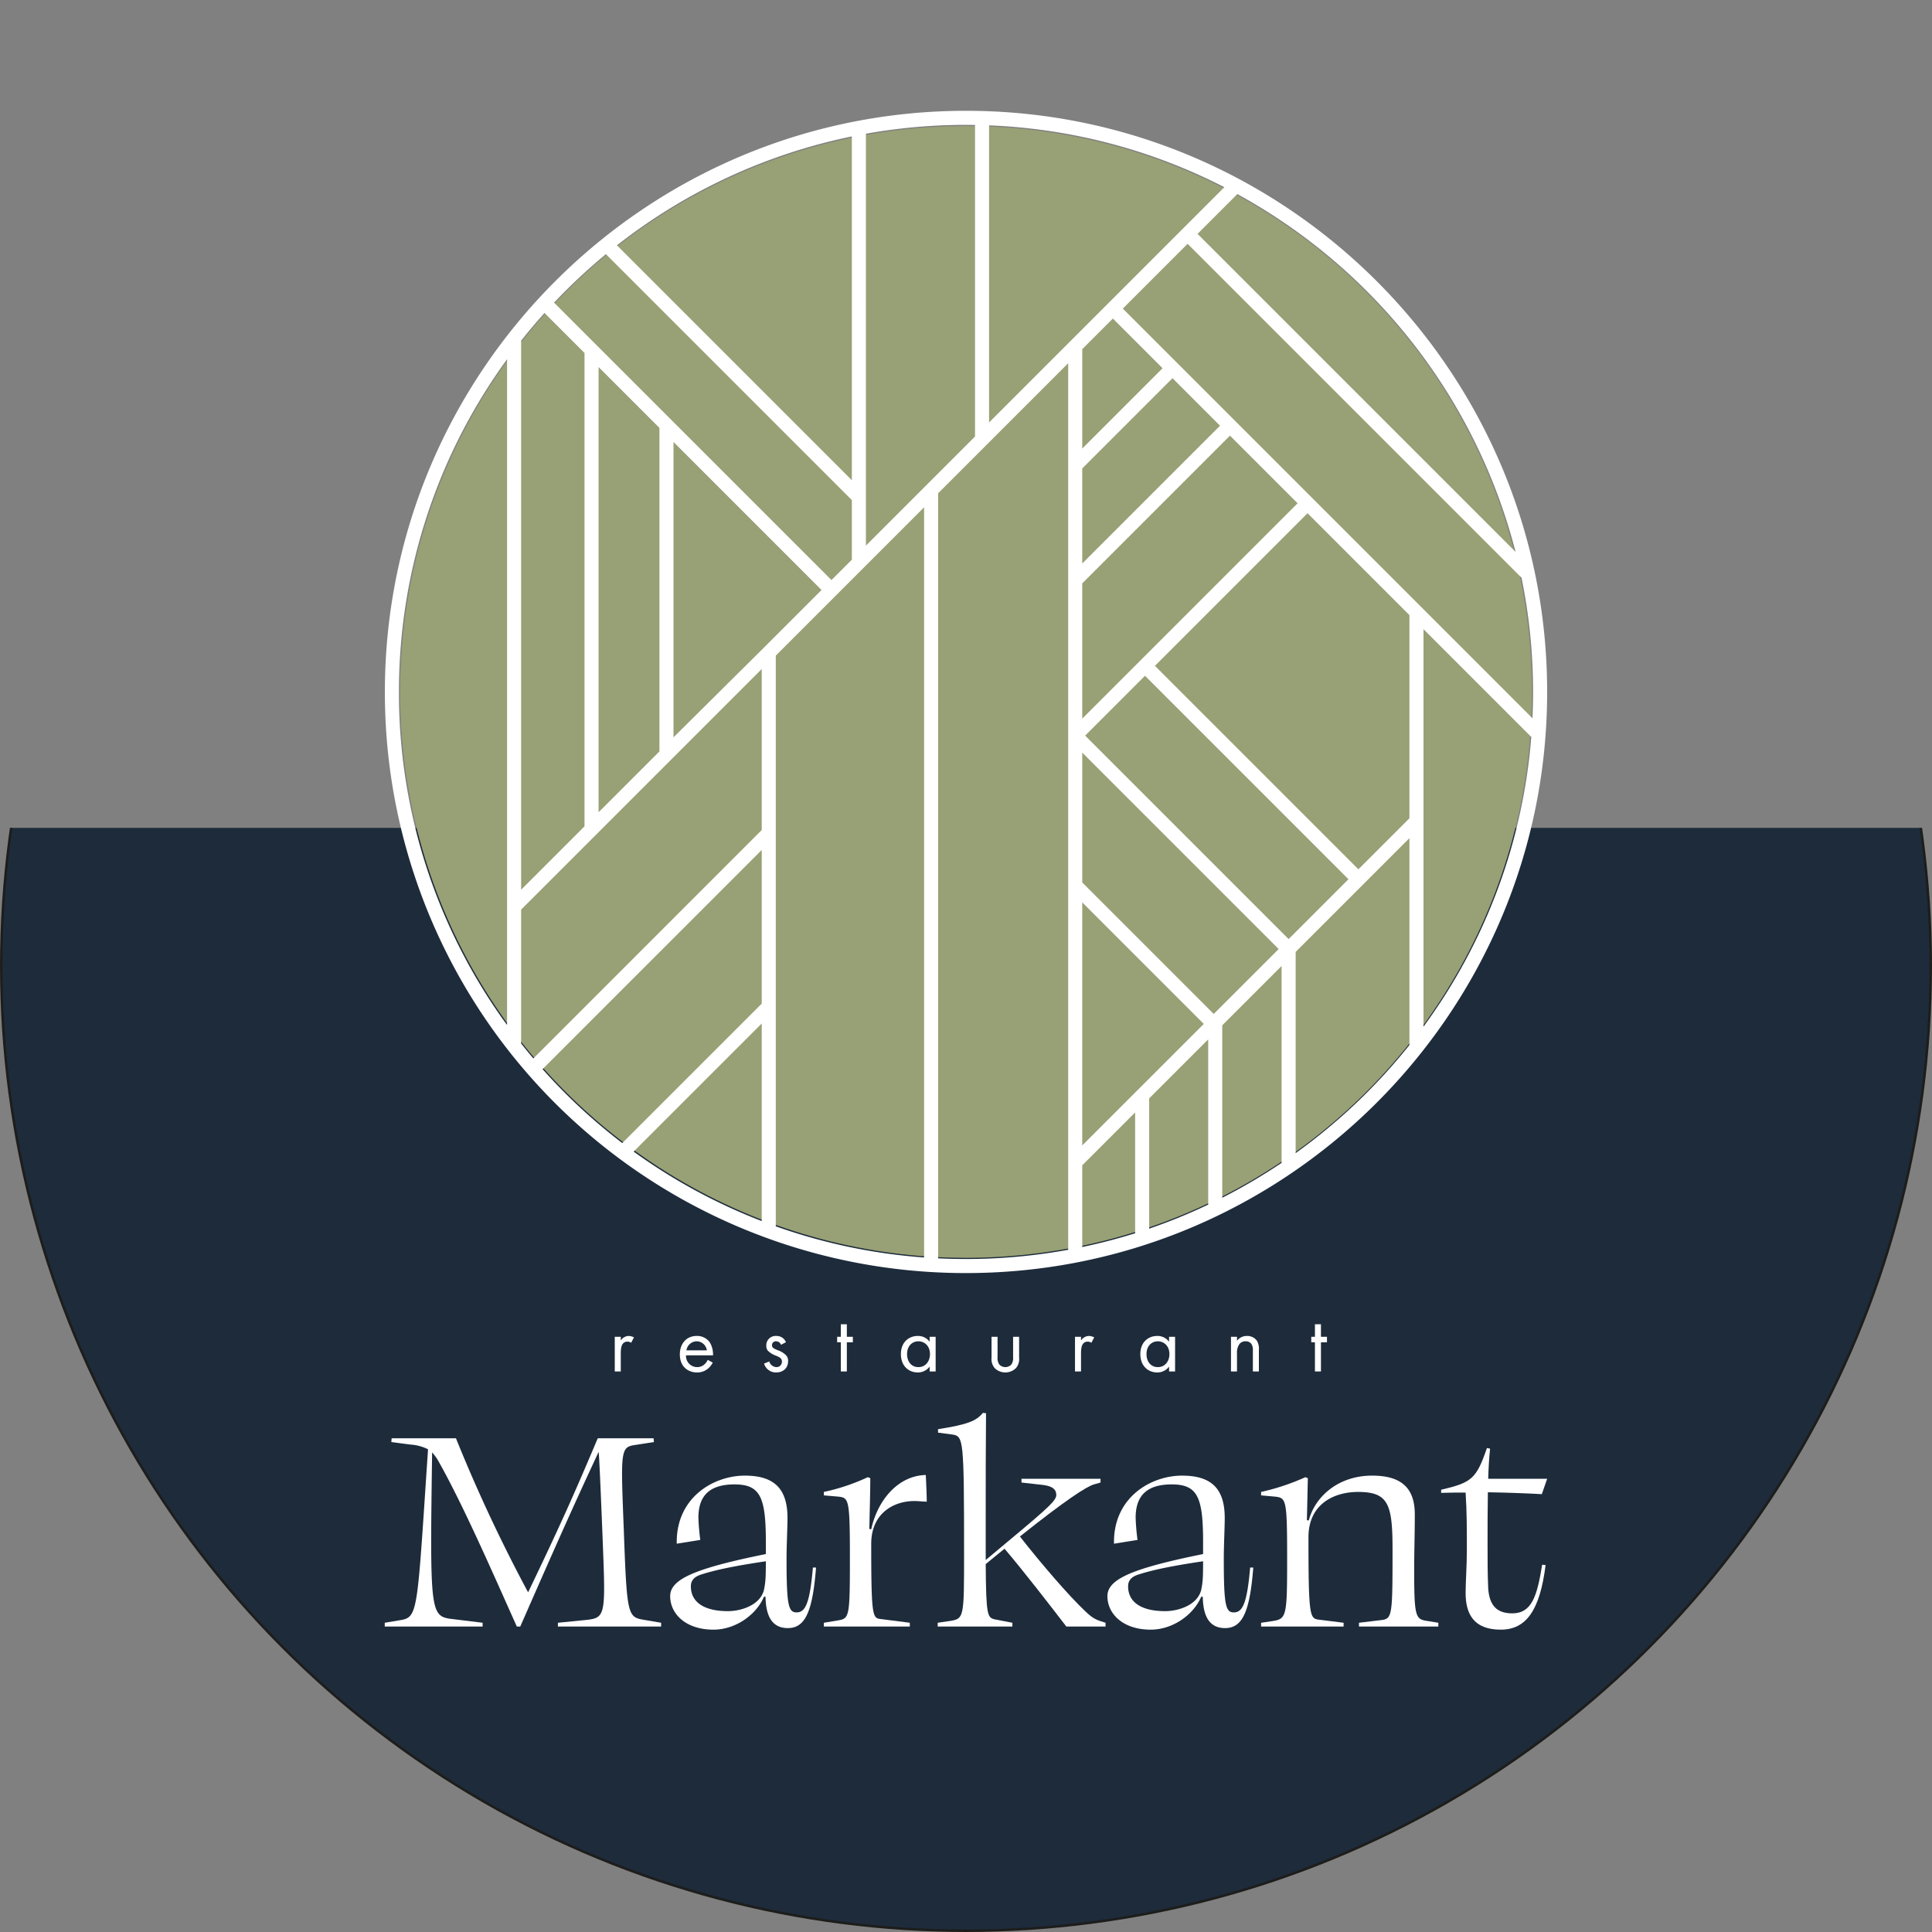<?xml version="1.0" encoding="UTF-8"?>
<svg xmlns="http://www.w3.org/2000/svg" xmlns:xlink="http://www.w3.org/1999/xlink" viewBox="0 0 775.775 775.775">
  <rect x="0" y="0" width="775.775" height="775.775" fill="#808080" stroke="none"/>
  <defs>
    <style>      .cls-1 {        fill: none;      }      .cls-2 {        clip-path: url(#clip-path);      }      .cls-3 {        fill: #1d2b3b;        stroke: #1d1d1b;        stroke-miterlimit: 10;      }      .cls-4 {        fill: #98a075;      }      .cls-5 {        fill: #fff;      }    </style>
    <clipPath id="clip-path" transform="translate(-55.853 44.49)">
      <rect class="cls-1" y="287.937" width="907.992" height="460.156"></rect>
    </clipPath>
  </defs>
  <g id="Layer_2" data-name="Layer 2">
    <g id="Laag_1" data-name="Laag 1">
      <g class="cls-2">
        <circle class="cls-3" cx="387.887" cy="387.887" r="387.387"></circle>
      </g>
      <circle class="cls-4" cx="387.892" cy="277.839" r="227.239"></circle>
      <path class="cls-5" d="M443.746,0C315.076,0,210.397,104.68,210.397,233.348A233.14,233.14,0,0,0,443.746,466.697c128.67,0,233.348-104.679,233.348-233.348C677.094,104.68,572.415,0,443.746,0Zm129.539,332.586-81.698-81.697,24.026-24.027,81.698,81.698ZM484.77,93.31v.07l-31.763,31.763V5.852a226.119,226.119,0,0,1,94.466,24.825L484.84,93.31Zm17.948-9.891,19.953,19.953-32.252,32.252V95.719ZM490.418,244.07V189.761h0l59.321-59.321,27.153,27.153Zm0,171.381v-97.611l48.806,48.806Zm0-233.678V143.611h0l36.246-36.245,19.081,19.081Zm0,241.665,21.231-21.231v48.5q-10.411,3.259-21.231,5.523Zm26.879-26.879,23.693-23.693v66.341a226.233,226.233,0,0,1-23.693,9.645Zm29.341-29.341L570.461,343.397v79.044A227.882,227.882,0,0,1,546.639,436.439Zm-3.421-4.566-52.799-52.799v-52.145l78.873,78.872Zm58.087-58.086-81.698-81.698L580.886,161.587l40.909,40.909v81.581ZM627.443,208.145l43.285,43.285A226.408,226.408,0,0,1,627.443,367.729ZM506.712,79.426,532.728,53.409,666.805,187.487a227.861,227.861,0,0,1,4.641,45.862c0,3.54-.093,7.058-.253,10.559Zm157.699,97.679L536.722,49.416l15.967-15.967A228.638,228.638,0,0,1,664.41,177.105ZM447.359,5.694V130.791l-43.809,43.809V9.201a228.183,228.183,0,0,1,40.196-3.553C444.954,5.648,446.155,5.675,447.359,5.694Zm-84.679,209.776h0l-36.387,36.115V132.974l59.442,59.442Zm-42.036-88.145v129.908L296.206,281.672V102.887l24.439,24.439Zm-30.087,159.995-25.449,25.449V92.313q4.522-5.715,9.397-11.126l16.052,16.052Zm-25.449,33.436h0l96.608-96.608v64.662h0l-91.693,91.707q-2.504-2.96-4.915-6.012ZM367.365,218.772l59.548-59.548V460.428a226.05,226.05,0,0,1-59.548-12.508Zm30.537-70.445L303.59,54.016a226.872,226.872,0,0,1,94.311-43.73ZM299.16,57.572l98.742,98.743v23.934l-8.173,8.173L278.337,77.031A229.7,229.7,0,0,1,299.16,57.572Zm-83.115,175.776A226.46,226.46,0,0,1,259.46,99.774V367.05c-.756-1.041-1.533-2.063-2.274-3.118A226.274,226.274,0,0,1,216.045,233.348ZM273.718,384.811l87.999-87.998v61.69l-55.988,55.988A227.35,227.35,0,0,1,273.718,384.811Zm36.574,33.104,51.425-51.425v79.319A227.317,227.317,0,0,1,310.291,417.915Zm122.27,42.858V153.576l52.209-52.209V457.338a228.105,228.105,0,0,1-41.024,3.711Q438.135,461.048,432.561,460.773Zm143.548-42.255V337.749l45.685-45.685v83.05A229.634,229.634,0,0,1,576.109,418.517Z" transform="translate(-55.853 44.49)"></path>
      <path class="cls-5" d="M249.643,608.621H210.343v-1.509l6.802-1.136c6.675-1.261,6.298-4.911,10.58-68.524a18.256,18.256,0,0,0-7.054-1.889l-7.684-1.007.127-1.513h25.822a627.873,627.873,0,0,0,28.972,61.847c12.345-25.695,18.14-38.545,27.965-61.847h22.422l.125,1.513-7.305,1.132c-6.171.884-6.047,1.889-4.788,34.011,1.261,34.765,1.513,35.143,8.316,36.277l6.675,1.136v1.509H279.874v-1.509l11.463-1.136c7.936-.88,7.684-2.141,6.425-34.388-.882-22.043-1.259-29.854-1.513-33.131-10.705,22.927-17.507,38.293-31.49,70.164H263.374c-9.322-20.784-21.288-48.245-31.113-65.753a19.664,19.664,0,0,0-2.898-4.155c-.882,61.972-.755,65.499,6.929,66.76l13.352,1.639Z" transform="translate(-55.853 44.49)"></path>
      <path class="cls-5" d="M363.247,596.655h-.63c-3.023,7.181-11.338,13.227-20.281,13.227-11.086,0-17.382-6.298-17.382-13.479,0-6.927,10.454-11.211,38.418-16.879V574.61c0-18.013-2.268-23.05-12.597-23.05-9.573,0-14.486,4.157-14.486,13.354a88.149,88.149,0,0,0,.755,8.941l-9.448,1.513c-.377-18.516,14.74-27.334,27.334-27.334,11.59,0,17.133,5.039,17.133,17.006,0,3.905-.379,10.959-.379,16.375,0,18.768.757,21.538,4.032,21.538,3.4,0,5.289-3.273,6.55-18.009h1.259c-1.386,17.632-4.284,24.311-11.336,24.311-5.795,0-8.818-4.032-8.943-12.599m-.505-3.4c.505-2.647.63-4.411.63-10.834-10.204,1.513-19.147,3.15-25.445,5.164-3.15.882-4.661,2.393-4.661,4.913,0,6.171,5.039,9.952,14.865,9.952,5.793,0,13.604-2.772,14.611-9.195" transform="translate(-55.853 44.49)"></path>
      <path class="cls-5" d="M392.586,556.471l-5.92-.504v-1.386a81.709,81.709,0,0,0,17.634-5.918l1.009.377c0,6.171-.254,13.35-.379,20.406l.755.127c2.518-11.59,10.707-21.542,21.918-21.793.127,3.15.377,7.559.377,10.707-1.384,0-3.273-.252-4.913-.252-8.689,0-17.382,5.164-17.382,17.133,0,28.845.504,29.854,3.654,30.231l11.839,1.513v1.509H386.666v-1.509l6.045-1.009c4.157-.755,4.411-1.889,4.411-24.311,0-24.186-.379-24.815-4.536-25.32" transform="translate(-55.853 44.49)"></path>
      <path class="cls-5" d="M438.303,531.531l-5.793-.755v-1.386c11.839-1.889,15.366-3.277,18.013-6.55l1.259.127c-.125,13.731-.125,26.956-.125,40.686v18.265c23.05-19.274,28.341-23.431,28.341-26.075,0-2.268-1.513-3.527-5.039-4.03l-8.943-1.007v-1.513h31.741v1.513l-2.643.755c-3.023.88-11.211,6.171-29.729,20.909,8.691,11.086,19.65,23.808,26.2,29.979,3.15,3.025,4.409,3.529,8.188,4.663v1.511H484.029c-6.298-8.188-17.382-22.549-24.815-31.238-2.393,1.889-4.913,4.03-7.557,6.171.125,20.909.753,21.413,3.525,22.17l7.181,1.386v1.511h-29.979v-1.511l5.164-.757c5.416-.88,5.416-1.637,5.416-27.081,0-46.229-.252-46.987-4.661-47.742" transform="translate(-55.853 44.49)"></path>
      <path class="cls-5" d="M538.816,596.655h-.63C535.163,603.835,526.848,609.882,517.905,609.882c-11.086,0-17.382-6.298-17.382-13.479,0-6.927,10.454-11.211,38.418-16.879V574.61c0-18.013-2.268-23.05-12.597-23.05-9.573,0-14.486,4.157-14.486,13.354a88.149,88.149,0,0,0,.755,8.941l-9.448,1.513c-.377-18.516,14.74-27.334,27.334-27.334,11.59,0,17.133,5.039,17.133,17.006,0,3.905-.379,10.959-.379,16.375,0,18.768.757,21.538,4.032,21.538,3.4,0,5.289-3.273,6.55-18.009H559.095c-1.386,17.632-4.284,24.311-11.336,24.311-5.795,0-8.818-4.032-8.943-12.599m-.505-3.4c.505-2.647.63-4.411.63-10.834-10.204,1.513-19.147,3.15-25.445,5.164-3.15.882-4.661,2.393-4.661,4.913,0,6.171,5.039,9.952,14.865,9.952,5.793,0,13.604-2.772,14.611-9.195" transform="translate(-55.853 44.49)"></path>
      <path class="cls-5" d="M581.004,549.041,580.625,565.92l.755.125c2.393-9.32,11.59-18.013,25.445-18.013,12.093,0,17.131,5.291,17.131,15.62,0,6.927-.25,15.114-.25,22.045,0,17.509.377,19.777,4.282,20.531l5.416.884v1.509H601.536v-1.509l9.448-1.136c3.904-.628,4.03-2.518,4.03-28.215,0-18.267-1.639-23.179-13.857-23.179-9.7,0-19.902,4.913-19.902,18.138,0,31.618.504,32.628,4.03,33.131l10.077,1.261v1.509H562.234v-1.509l4.284-.632c5.92-.88,6.173-1.513,6.173-25.066,0-23.808-.379-24.436-4.788-24.942l-5.67-.504v-1.386a90.939,90.939,0,0,0,17.763-5.918Z" transform="translate(-55.853 44.49)"></path>
      <path class="cls-5" d="M658.46,609.882c-10.834,0-14.107-6.298-14.107-14.738,0-4.03.502-11.086.502-17.384,0-8.437,0-15.241-.502-22.923-3.277,0-6.552,0-9.827.125v-1.261c12.22-2.894,14.109-4.282,18.391-16.752l1.259.252q-.565,5.481-.755,12.093H677.101l-2.141,6.171c-7.179-.377-14.359-.628-21.666-.755-.125,6.802-.125,13.98-.125,20.909,0,5.795,0,11.841.252,17.636.504,7.305,3.779,10.077,9.7,10.077,7.809,0,9.95-6.929,11.966-19.525l1.384.127c-2.266,18.013-7.682,25.949-18.011,25.949" transform="translate(-55.853 44.49)"></path>
      <path class="cls-5" d="M302.704,492.282h2.416v1.51a3.865,3.865,0,0,1,3.152-1.845,5.12,5.12,0,0,1,2.148.57l-1.141,2.18a2.481,2.481,0,0,0-1.408-.469,2.337,2.337,0,0,0-1.947.872c-.401.537-.804,1.476-.804,3.756v7.347h-2.416" transform="translate(-55.853 44.49)"></path>
      <path class="cls-5" d="M342.054,502.648a8.354,8.354,0,0,1-1.711,2.248,6.752,6.752,0,0,1-4.628,1.71c-3.355,0-6.878-2.112-6.878-7.279,0-4.159,2.549-7.379,6.742-7.379a6.228,6.228,0,0,1,5.268,2.549,9.341,9.341,0,0,1,1.307,5.232H331.32a4.458,4.458,0,0,0,4.426,4.73,4.238,4.238,0,0,0,2.852-1.005,5.54,5.54,0,0,0,1.442-1.913Zm-2.382-4.931a4.167,4.167,0,0,0-4.093-3.622,4.23,4.23,0,0,0-4.091,3.622Z" transform="translate(-55.853 44.49)"></path>
      <path class="cls-5" d="M369.461,495.503a2.135,2.135,0,0,0-1.947-1.408,1.537,1.537,0,0,0-1.676,1.576c0,1.007.67,1.309,2.246,1.979a8.446,8.446,0,0,1,3.489,2.148,3.292,3.292,0,0,1,.738,2.246c0,2.918-2.112,4.562-4.797,4.562a4.978,4.978,0,0,1-4.863-3.555l2.079-.872a3.152,3.152,0,0,0,2.818,2.28,2.16,2.16,0,0,0,2.282-2.214c0-1.309-.94-1.743-2.248-2.314a9.077,9.077,0,0,1-3.387-2.047,3.016,3.016,0,0,1-.638-2.047,3.742,3.742,0,0,1,4.059-3.89,4.015,4.015,0,0,1,3.824,2.515Z" transform="translate(-55.853 44.49)"></path>
      <polygon class="cls-5" points="340.042 538.987 340.042 550.694 337.626 550.694 337.626 538.987 336.15 538.987 336.15 536.773 337.626 536.773 337.626 531.742 340.042 531.742 340.042 536.773 342.457 536.773 342.457 538.987 340.042 538.987"></polygon>
      <path class="cls-5" d="M429.137,492.283h2.416V506.204h-2.416v-1.945a5.87,5.87,0,0,1-4.762,2.348c-3.523,0-6.776-2.483-6.776-7.381,0-4.797,3.22-7.279,6.776-7.279a5.757,5.757,0,0,1,4.762,2.314Zm-9.056,6.944c0,2.986,1.678,5.232,4.562,5.232,2.952,0,4.63-2.448,4.63-5.198,0-3.589-2.482-5.166-4.63-5.166-2.382,0-4.562,1.745-4.562,5.132" transform="translate(-55.853 44.49)"></path>
      <path class="cls-5" d="M456.412,500.4a4.743,4.743,0,0,0,.67,2.986,3.33,3.33,0,0,0,4.897,0,4.732,4.732,0,0,0,.672-2.986v-8.119h2.414v8.388a5.542,5.542,0,0,1-1.273,4.193,6.078,6.078,0,0,1-8.522,0,5.536,5.536,0,0,1-1.275-4.193v-8.388h2.416Z" transform="translate(-55.853 44.49)"></path>
      <path class="cls-5" d="M487.509,492.282h2.416v1.51a3.869,3.869,0,0,1,3.152-1.845,5.12,5.12,0,0,1,2.148.57l-1.141,2.18a2.485,2.485,0,0,0-1.408-.469,2.337,2.337,0,0,0-1.947.872c-.403.537-.804,1.476-.804,3.756v7.347H487.509Z" transform="translate(-55.853 44.49)"></path>
      <path class="cls-5" d="M525.28,492.283h2.416V506.204h-2.416v-1.945a5.87,5.87,0,0,1-4.762,2.348c-3.523,0-6.776-2.483-6.776-7.381,0-4.797,3.22-7.279,6.776-7.279a5.757,5.757,0,0,1,4.762,2.314Zm-9.056,6.944c0,2.986,1.678,5.232,4.562,5.232,2.952,0,4.63-2.448,4.63-5.198,0-3.589-2.483-5.166-4.63-5.166-2.382,0-4.562,1.745-4.562,5.132" transform="translate(-55.853 44.49)"></path>
      <path class="cls-5" d="M550.139,492.282h2.416v1.61a4.909,4.909,0,0,1,3.992-1.945,4.717,4.717,0,0,1,3.992,1.913,6.204,6.204,0,0,1,.806,3.722v8.621h-2.416v-8.554a4.101,4.101,0,0,0-.636-2.549,2.734,2.734,0,0,0-2.282-1.007,3.048,3.048,0,0,0-2.45,1.073,5.863,5.863,0,0,0-1.005,3.758v7.279H550.139Z" transform="translate(-55.853 44.49)"></path>
      <polygon class="cls-5" points="530.415 538.987 530.415 550.694 527.999 550.694 527.999 538.987 526.523 538.987 526.523 536.773 527.999 536.773 527.999 531.742 530.415 531.742 530.415 536.773 532.83 536.773 532.83 538.987 530.415 538.987"></polygon>
    </g>
  </g>
</svg>
